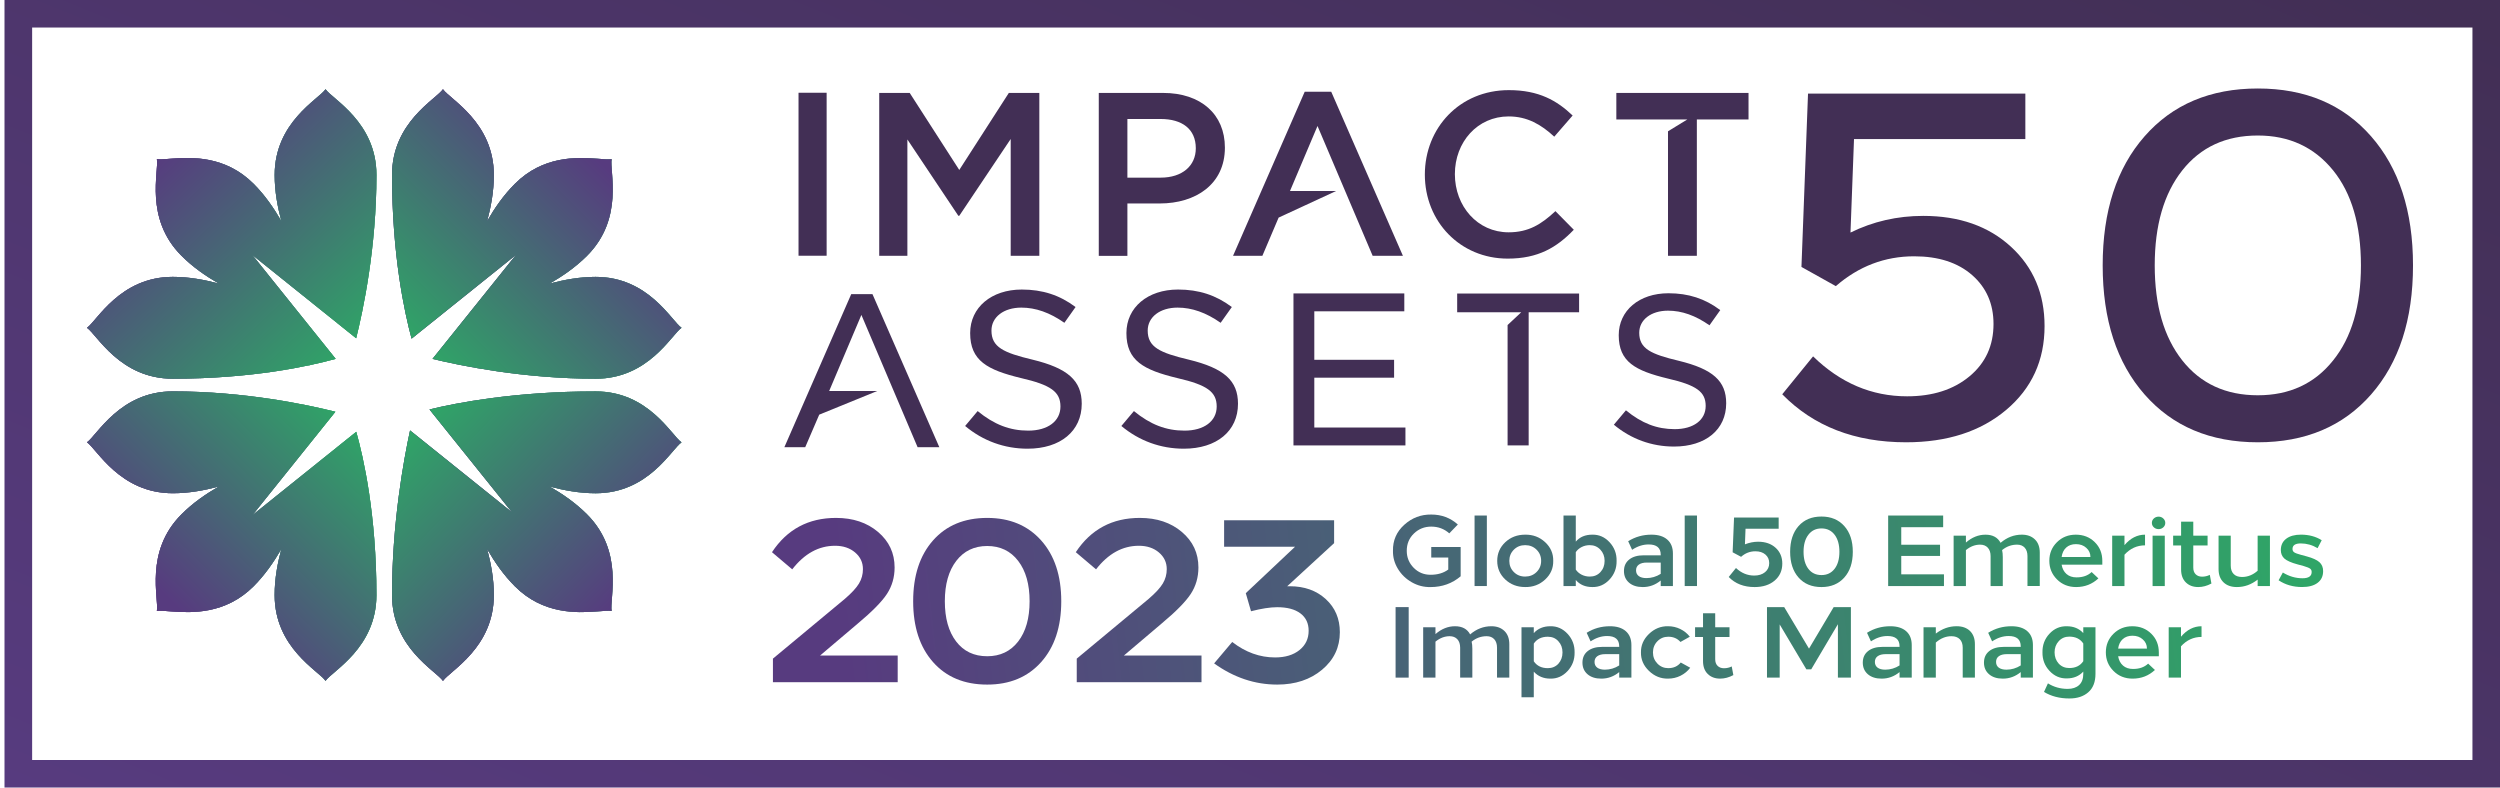 <?xml version="1.0" encoding="UTF-8"?>
<!-- Generator: Adobe Illustrator 27.3.1, SVG Export Plug-In . SVG Version: 6.00 Build 0)  -->
<svg xmlns="http://www.w3.org/2000/svg" xmlns:xlink="http://www.w3.org/1999/xlink" version="1.1" x="0px" y="0px" width="273px" height="86px" viewBox="0 0 273 86" style="enable-background:new 0 0 273 86;" xml:space="preserve">
<style type="text/css">
	.st0{fill:#422F55;}
	
		.st1{clip-path:url(#SVGID_00000029723894913383292950000001874456726963471265_);fill:url(#SVGID_00000020397180893049699020000012153005377156679350_);}
	
		.st2{clip-path:url(#SVGID_00000066507860351123144860000001163633244654590396_);fill:url(#SVGID_00000043439753158137836650000004165177249939804069_);}
	
		.st3{clip-path:url(#SVGID_00000181045877319811942870000003572217384847610542_);fill:url(#SVGID_00000075162339967227676940000001284553919442460585_);}
	
		.st4{clip-path:url(#SVGID_00000034768853981788150930000014187762776164034716_);fill:url(#SVGID_00000166668417202592904510000010508241289485859205_);}
	.st5{opacity:0.71;}
	
		.st6{clip-path:url(#SVGID_00000040561231414707020680000012348129064825573045_);fill:url(#SVGID_00000147935052646364809760000012873630062674037925_);}
	
		.st7{clip-path:url(#SVGID_00000000938551018934515650000007454129421664646562_);fill:url(#SVGID_00000092455493168883926120000003295442018832220311_);}
	
		.st8{clip-path:url(#SVGID_00000061452337770011023550000016218897197670157451_);fill:url(#SVGID_00000096024027085598592680000002171173550251290803_);}
	
		.st9{clip-path:url(#SVGID_00000026875153907001098470000008865531298048654757_);fill:url(#SVGID_00000068660432302208337770000011166390166485743032_);}
	.st10{fill:url(#SVGID_00000036947973488047947590000013998602771871537040_);}
	.st11{fill:url(#SVGID_00000076582094532969135380000012884783043523505075_);}
	.st12{fill:url(#SVGID_00000081642937100239499100000014926336043235592086_);}
	.st13{fill:url(#SVGID_00000129189424340679270330000010126754182237589686_);}
	.st14{fill:url(#SVGID_00000090989698835437830940000008368631666680551590_);}
	.st15{fill:url(#SVGID_00000017482311331899823210000007421592413231083919_);}
	.st16{fill:url(#SVGID_00000019638529130630399290000007070089336647177611_);}
	.st17{fill:url(#SVGID_00000170961512468140383410000004216122582570492085_);}
	.st18{fill:url(#SVGID_00000043450922224113764970000008031782839421513139_);}
	.st19{fill:url(#SVGID_00000033337149252304387070000006196239829690190480_);}
	.st20{fill:url(#SVGID_00000129912040919996130120000014849905193358747285_);}
	.st21{fill:url(#SVGID_00000054231740097197995040000016237393431975365522_);}
	.st22{fill:url(#SVGID_00000138571972373618211730000018419042551509247669_);}
	.st23{fill:url(#SVGID_00000072974487794568972040000013837933185926451637_);}
	.st24{fill:url(#SVGID_00000011714672023770084420000005150689552364701593_);}
	.st25{fill:url(#SVGID_00000075124281616495570910000012600253115690476455_);}
	.st26{fill:url(#SVGID_00000054950998847133980420000012047384413928403343_);}
	.st27{fill:url(#SVGID_00000060721630565887317390000003101529357626256776_);}
	.st28{fill:url(#SVGID_00000019678905861331950960000014440364899697227653_);}
	.st29{fill:url(#SVGID_00000105390085099319927090000002845475098588345768_);}
	.st30{fill:url(#SVGID_00000152973268722964674320000004780847459724423047_);}
	.st31{fill:url(#SVGID_00000153702433983320164560000006574475416853353377_);}
	.st32{fill:url(#SVGID_00000032620792426615502430000000525696072280375994_);}
	.st33{fill:url(#SVGID_00000134953690202055946950000010535845260347658918_);}
	.st34{fill:url(#SVGID_00000173156094623494835060000001683196844600703658_);}
	.st35{fill:url(#SVGID_00000029021324249721148010000002222196732386842779_);}
	.st36{fill:url(#SVGID_00000025435728258735681190000003993022180674796188_);}
	.st37{fill:url(#SVGID_00000176750661711499278390000014231231289586087349_);}
	.st38{fill:url(#SVGID_00000114777922647780535540000000369389585674590099_);}
	.st39{fill:url(#SVGID_00000049934621400613610200000011004864114489379773_);}
	.st40{fill:url(#SVGID_00000070825508822243358600000004501814331265441206_);}
	.st41{fill:url(#SVGID_00000119802784554972317070000002236705808486990266_);}
	.st42{fill:url(#SVGID_00000170262933031570744720000013997831033523431571_);}
	
		.st43{fill:none;stroke:url(#SVGID_00000132792644589025034450000001244024678081373351_);stroke-width:3.018;stroke-miterlimit:10;}
</style>
<g id="ImpactAssets_02">
	<g>
		<polygon class="st0" points="100.202,48.835 94.064,34.389 90.546,42.695 95.801,42.695     89.46,45.281 87.93,48.835 85.653,48.835 92.954,32.121 95.274,32.121     102.576,48.835   "></polygon>
		<polygon class="st0" points="164.629,48.64 164.629,35.492 166.114,34.103 159.123,34.103     159.123,32.051 172.437,32.051 172.437,34.103 166.93,34.103 166.93,48.64   "></polygon>
		<path class="st0" d="M112.211,48.998c-2.526,0-4.876-0.856-6.82-2.48l1.368-1.628    c1.801,1.474,3.518,2.135,5.526,2.135c2.136,0,3.516-1.034,3.516-2.632    c0-1.601-1.041-2.354-4.286-3.103c-3.696-0.892-5.574-1.898-5.574-4.916    c0-2.8,2.318-4.756,5.638-4.756c2.263,0,4.14,0.609,5.872,1.91l-1.22,1.722    c-1.593-1.116-3.134-1.659-4.703-1.659c-1.92,0-3.261,1.031-3.261,2.506    c0,1.814,1.322,2.423,4.482,3.176c3.87,0.941,5.377,2.292,5.377,4.817    C118.126,47.072,115.803,48.998,112.211,48.998z"></path>
		<path class="st0" d="M129.273,48.998c-2.526,0-4.876-0.856-6.82-2.48l1.37-1.628    c1.798,1.474,3.516,2.135,5.525,2.135c2.136,0,3.515-1.034,3.515-2.632    c0-1.599-1.04-2.354-4.285-3.103c-3.696-0.892-5.574-1.898-5.574-4.916    c0-2.8,2.318-4.756,5.638-4.756c2.263,0,4.14,0.609,5.874,1.91l-1.223,1.722    c-1.592-1.116-3.135-1.659-4.701-1.659c-1.922,0-3.263,1.031-3.263,2.506    c0,1.814,1.322,2.423,4.483,3.176c3.869,0.941,5.377,2.292,5.377,4.817    C135.189,47.072,132.866,48.998,129.273,48.998z"></path>
		<polygon class="st0" points="141.247,48.64 141.247,32.042 153.351,32.042 153.351,33.995     143.522,33.995 143.522,39.29 152.235,39.29 152.235,41.243 143.522,41.243     143.522,46.686 153.474,46.686 153.474,48.64   "></polygon>
		<path class="st0" d="M182.802,48.764c-2.432,0-4.697-0.823-6.569-2.387l1.319-1.57    c1.732,1.42,3.388,2.056,5.323,2.056c2.056,0,3.385-0.994,3.385-2.535    c0-1.54-1.003-2.266-4.127-2.988c-3.56-0.859-5.368-1.828-5.368-4.734    c0-2.697,2.232-4.582,5.431-4.582c2.18,0,3.988,0.586,5.656,1.84l-1.177,1.659    c-1.535-1.074-3.02-1.598-4.529-1.598c-1.85,0-3.142,0.992-3.142,2.414    c0,1.746,1.274,2.332,4.319,3.06C187.048,40.305,188.5,41.606,188.5,44.037    C188.5,46.908,186.264,48.764,182.802,48.764z"></path>
		<rect x="87.199" y="10.128" class="st0" width="3.069" height="17.798"></rect>
		<polygon class="st0" points="104.752,23.565 104.651,23.565 99.086,15.23 99.086,27.936     96.011,27.936 96.011,10.148 99.34,10.148 104.752,18.559 110.164,10.148     113.495,10.148 113.495,27.936 110.368,27.936 110.368,15.179   "></polygon>
		<path class="st0" d="M126.644,22.219h-3.532v5.719h-3.126V10.147h7.013    c4.143,0,6.76,2.339,6.76,5.974C133.759,20.136,130.557,22.219,126.644,22.219z     M126.745,12.994h-3.634v6.404h3.634c2.363,0,3.837-1.296,3.837-3.204    C130.582,14.087,129.083,12.994,126.745,12.994z"></path>
		<polygon class="st0" points="145.371,10.02 142.474,10.02 134.647,27.937 137.85,27.937     139.626,23.762 145.898,20.86 140.865,20.86 143.872,13.757 149.895,27.937     153.199,27.937   "></polygon>
		<path class="st0" d="M164.641,28.241c-5.184,0-9.048-4.041-9.048-9.174    c0-5.082,3.788-9.225,9.175-9.225c3.278,0,5.26,1.146,6.963,2.772l-2.007,2.312    c-1.423-1.322-2.948-2.212-4.981-2.212c-3.405,0-5.871,2.796-5.871,6.302    s2.466,6.353,5.871,6.353c2.187,0,3.583-0.889,5.108-2.312l2.007,2.033    C170.002,27.021,167.97,28.241,164.641,28.241z"></path>
		<polygon class="st0" points="185.296,27.937 182.145,27.937 182.145,14.337 184.254,13.046     176.504,13.046 176.504,10.147 190.939,10.147 190.939,13.046 185.296,13.046   "></polygon>
	</g>
</g>
<g id="Flower">
	<g>
		<defs>
			<path id="SVGID_4_" d="M42.809,19.115c0,8.721,1.36,14.992,2.136,17.862l11.416-9.16     l-9.127,11.373c3.095,0.754,9.955,2.166,17.816,2.166     c5.777,0,8.274-4.812,9.371-5.56c-1.097-0.748-3.594-5.56-9.371-5.56     c-1.766,0-3.427,0.31-5.042,0.74c1.445-0.836,2.843-1.796,4.091-3.043     c4.085-4.085,2.448-9.253,2.689-10.558c-0.323,0.063-0.883,0.008-1.604-0.047     c-2.191-0.164-5.881-0.329-8.952,2.742c-1.248,1.247-2.207,2.64-3.041,4.088     c0.43-1.618,0.737-3.279,0.737-5.042c0-5.777-4.812-8.274-5.557-9.368     C47.623,10.838,42.809,13.339,42.809,19.115z"></path>
		</defs>
		
			<linearGradient id="SVGID_00000089548907581739675910000013470206047331665321_" gradientUnits="userSpaceOnUse" x1="51.241" y1="25.551" x2="71.812" y2="25.551">
			<stop offset="0" style="stop-color:#573B7F"></stop>
			<stop offset="0.985" style="stop-color:#2FA567"></stop>
		</linearGradient>
		<use xlink:href="#SVGID_4_" style="overflow:visible;fill:url(#SVGID_00000089548907581739675910000013470206047331665321_);"></use>
		<clipPath id="SVGID_00000109004496949893378740000008019855811285193126_">
			<use xlink:href="#SVGID_4_" style="overflow:visible;"></use>
		</clipPath>
		
			<linearGradient id="SVGID_00000127723131031224512850000001054484888095857820_" gradientUnits="userSpaceOnUse" x1="-125.089" y1="444.883" x2="-122.347" y2="444.883" gradientTransform="matrix(-7.503 7.503 7.503 7.503 -4210.308 -2381.124)">
			<stop offset="0" style="stop-color:#573B7F"></stop>
			<stop offset="0.985" style="stop-color:#2FA567"></stop>
		</linearGradient>
		
			<polygon style="clip-path:url(#SVGID_00000109004496949893378740000008019855811285193126_);fill:url(#SVGID_00000127723131031224512850000001054484888095857820_);" points="    90.225,25.552 58.615,57.162 27.004,25.552 58.615,-6.059   "></polygon>
	</g>
	<g>
		<defs>
			<path id="SVGID_3_" d="M46.902,44.712L55.928,55.958l-11.15-8.952     c-0.691,3.183-1.969,10.144-1.969,17.972c0,5.777,4.814,8.277,5.563,9.371     c0.743-1.094,5.557-3.594,5.557-9.371c0-1.763-0.307-3.427-0.74-5.039     c0.836,1.445,1.796,2.838,3.041,4.088c3.076,3.074,6.766,2.906,8.957,2.742     c0.721-0.055,1.278-0.11,1.601-0.049c-0.241-1.302,1.396-6.47-2.689-10.555     c-1.248-1.248-2.643-2.207-4.088-3.041c1.612,0.428,3.276,0.738,5.039,0.738     c5.777,0,8.274-4.812,9.371-5.56c-1.097-0.749-3.594-5.56-9.371-5.56     C56.23,42.741,49.795,44.007,46.902,44.712z"></path>
		</defs>
		
			<linearGradient id="SVGID_00000133508655931243064300000006906492657419748486_" gradientUnits="userSpaceOnUse" x1="50.441" y1="58.545" x2="71.729" y2="58.545">
			<stop offset="0" style="stop-color:#573B7F"></stop>
			<stop offset="0.985" style="stop-color:#2FA567"></stop>
		</linearGradient>
		<use xlink:href="#SVGID_3_" style="overflow:visible;fill:url(#SVGID_00000133508655931243064300000006906492657419748486_);"></use>
		<clipPath id="SVGID_00000098943983499710891680000018438507096262992777_">
			<use xlink:href="#SVGID_3_" style="overflow:visible;"></use>
		</clipPath>
		
			<linearGradient id="SVGID_00000150790036641218082470000002200040086541892738_" gradientUnits="userSpaceOnUse" x1="-171.233" y1="483.399" x2="-168.491" y2="483.399" gradientTransform="matrix(-7.891 -7.632 -7.632 7.891 2405.217 -5054.949)">
			<stop offset="0" style="stop-color:#573B7F"></stop>
			<stop offset="0.985" style="stop-color:#2FA567"></stop>
		</linearGradient>
		
			<polygon style="clip-path:url(#SVGID_00000098943983499710891680000018438507096262992777_);fill:url(#SVGID_00000150790036641218082470000002200040086541892738_);" points="    59.141,90.147 27.013,59.072 58.088,26.944 90.216,58.019   "></polygon>
	</g>
	<g>
		<defs>
			<path id="SVGID_2_" d="M9.5,48.301c1.094,0.746,3.592,5.56,9.368,5.56     c1.768,0,3.43-0.31,5.045-0.74c-1.448,0.836-2.843,1.793-4.091,3.043     c-4.085,4.085-2.448,9.253-2.692,10.555c0.321-0.06,0.88-0.005,1.601,0.049     c2.191,0.164,5.878,0.332,8.957-2.742c1.245-1.25,2.202-2.64,3.041-4.088     c-0.433,1.615-0.74,3.279-0.74,5.039c0,5.777,4.814,8.277,5.56,9.371     c0.749-1.094,5.56-3.594,5.56-9.371c0-8.743-1.406-14.983-2.207-17.821     l-11.356,9.119l9.075-11.31c-3.079-0.773-9.895-2.226-17.752-2.226     C13.092,42.741,10.594,47.552,9.5,48.301z"></path>
		</defs>
		
			<linearGradient id="SVGID_00000178926475014297745820000011229952427817008013_" gradientUnits="userSpaceOnUse" x1="18.304" y1="58.545" x2="38.344" y2="58.545">
			<stop offset="0" style="stop-color:#573B7F"></stop>
			<stop offset="0.985" style="stop-color:#2FA567"></stop>
		</linearGradient>
		<use xlink:href="#SVGID_2_" style="overflow:visible;fill:url(#SVGID_00000178926475014297745820000011229952427817008013_);"></use>
		<clipPath id="SVGID_00000107586649157078733850000005460695970801127051_">
			<use xlink:href="#SVGID_2_" style="overflow:visible;"></use>
		</clipPath>
		
			<linearGradient id="SVGID_00000015329105943668232990000008437378428911382194_" gradientUnits="userSpaceOnUse" x1="-213.169" y1="438.144" x2="-210.428" y2="438.144" gradientTransform="matrix(7.244 -7.373 -7.373 -7.244 4793.192 1667.76)">
			<stop offset="0" style="stop-color:#573B7F"></stop>
			<stop offset="0.985" style="stop-color:#2FA567"></stop>
		</linearGradient>
		
			<polygon style="clip-path:url(#SVGID_00000107586649157078733850000005460695970801127051_);fill:url(#SVGID_00000015329105943668232990000008437378428911382194_);" points="    -6.302,58.825 25.025,26.939 56.911,58.266 25.584,90.152   "></polygon>
	</g>
	<g>
		<defs>
			<path id="SVGID_1_" d="M29.991,19.115c0,1.766,0.307,3.43,0.738,5.045     c-0.839-1.448-1.793-2.84-3.041-4.091c-3.079-3.074-6.766-2.909-8.957-2.742     c-0.721,0.055-1.28,0.11-1.601,0.047c0.244,1.305-1.393,6.473,2.692,10.558     c1.247,1.248,2.643,2.207,4.088,3.041c-1.618-0.428-3.276-0.737-5.042-0.737     c-5.777,0-8.274,4.812-9.368,5.56c1.094,0.749,3.592,5.56,9.368,5.56     c8.688,0,14.918-1.376,17.785-2.169l-9.124-11.37l11.362,9.119     c0.765-3.062,2.218-9.922,2.218-17.821c0-5.777-4.812-8.277-5.56-9.368     C34.803,10.838,29.99,13.339,29.991,19.115z"></path>
		</defs>
		
			<linearGradient id="SVGID_00000148636804191711533860000014238695584072020148_" gradientUnits="userSpaceOnUse" x1="16.799" y1="25.551" x2="38.623" y2="25.551">
			<stop offset="0" style="stop-color:#573B7F"></stop>
			<stop offset="0.985" style="stop-color:#2FA567"></stop>
		</linearGradient>
		<use xlink:href="#SVGID_1_" style="overflow:visible;fill:url(#SVGID_00000148636804191711533860000014238695584072020148_);"></use>
		<clipPath id="SVGID_00000070114748455626363830000015827842391544514198_">
			<use xlink:href="#SVGID_1_" style="overflow:visible;"></use>
		</clipPath>
		
			<linearGradient id="SVGID_00000008850824972666627870000008932753476705211839_" gradientUnits="userSpaceOnUse" x1="-164.179" y1="400.45" x2="-161.438" y2="400.45" gradientTransform="matrix(7.761 8.15 8.15 -7.761 -1972.197 4462.885)">
			<stop offset="0" style="stop-color:#573B7F"></stop>
			<stop offset="0.985" style="stop-color:#2FA567"></stop>
		</linearGradient>
		
			<polygon style="clip-path:url(#SVGID_00000070114748455626363830000015827842391544514198_);fill:url(#SVGID_00000008850824972666627870000008932753476705211839_);" points="    26.075,-6.039 56.895,26.322 24.534,57.142 -6.286,24.781   "></polygon>
	</g>
	<g class="st5">
		<defs>
			<path id="SVGID_00000119819485687278469310000008262397062586123443_" class="st5" d="M42.809,19.115     c0,8.721,1.36,14.992,2.136,17.862l11.416-9.16l-9.127,11.373     c3.095,0.754,9.955,2.166,17.816,2.166c5.777,0,8.274-4.812,9.371-5.56     c-1.097-0.748-3.594-5.56-9.371-5.56c-1.766,0-3.427,0.31-5.042,0.74     c1.445-0.836,2.843-1.796,4.091-3.043c4.085-4.085,2.448-9.253,2.689-10.558     c-0.323,0.063-0.883,0.008-1.604-0.047c-2.191-0.164-5.881-0.329-8.952,2.742     c-1.248,1.247-2.207,2.64-3.041,4.088c0.43-1.618,0.737-3.279,0.737-5.042     c0-5.777-4.812-8.274-5.557-9.368C47.623,10.838,42.809,13.338,42.809,19.115z"></path>
		</defs>
		
			<linearGradient id="SVGID_00000099634772626405872360000004685332470630301583_" gradientUnits="userSpaceOnUse" x1="51.241" y1="25.551" x2="71.812" y2="25.551">
			<stop offset="0" style="stop-color:#573B7F"></stop>
			<stop offset="0.985" style="stop-color:#2FA567"></stop>
		</linearGradient>
		
			<use xlink:href="#SVGID_00000119819485687278469310000008262397062586123443_" style="overflow:visible;fill:url(#SVGID_00000099634772626405872360000004685332470630301583_);"></use>
		<clipPath id="SVGID_00000048498367068429714660000015970678851140821685_">
			<use xlink:href="#SVGID_00000119819485687278469310000008262397062586123443_" style="overflow:visible;"></use>
		</clipPath>
		
			<linearGradient id="SVGID_00000075126637215000087590000003638972485917805755_" gradientUnits="userSpaceOnUse" x1="-125.089" y1="444.883" x2="-122.347" y2="444.883" gradientTransform="matrix(-7.503 7.503 7.503 7.503 -4210.308 -2381.124)">
			<stop offset="0" style="stop-color:#573B7F"></stop>
			<stop offset="0.985" style="stop-color:#2FA567"></stop>
		</linearGradient>
		
			<polygon style="clip-path:url(#SVGID_00000048498367068429714660000015970678851140821685_);fill:url(#SVGID_00000075126637215000087590000003638972485917805755_);" points="    90.225,25.551 58.615,57.162 27.004,25.551 58.615,-6.059   "></polygon>
	</g>
	<g class="st5">
		<defs>
			<path id="SVGID_00000153690286103314300410000005130660471876663220_" class="st5" d="M46.902,44.712     L55.928,55.958l-11.15-8.952c-0.691,3.183-1.969,10.144-1.969,17.972     c0,5.777,4.814,8.277,5.563,9.371c0.743-1.094,5.557-3.594,5.557-9.371     c0-1.763-0.307-3.427-0.74-5.039c0.836,1.445,1.796,2.838,3.041,4.088     c3.076,3.074,6.766,2.906,8.957,2.742c0.721-0.055,1.278-0.11,1.601-0.049     c-0.241-1.302,1.396-6.47-2.689-10.555c-1.248-1.248-2.643-2.207-4.088-3.041     c1.612,0.428,3.276,0.738,5.039,0.738c5.777,0,8.274-4.812,9.371-5.56     c-1.097-0.749-3.594-5.56-9.371-5.56     C56.23,42.74,49.795,44.007,46.902,44.712z"></path>
		</defs>
		
			<linearGradient id="SVGID_00000099626382676769669740000011314455638598974911_" gradientUnits="userSpaceOnUse" x1="50.441" y1="58.545" x2="71.729" y2="58.545">
			<stop offset="0" style="stop-color:#573B7F"></stop>
			<stop offset="0.985" style="stop-color:#2FA567"></stop>
		</linearGradient>
		
			<use xlink:href="#SVGID_00000153690286103314300410000005130660471876663220_" style="overflow:visible;fill:url(#SVGID_00000099626382676769669740000011314455638598974911_);"></use>
		<clipPath id="SVGID_00000162328838075754313410000002601732840874162078_">
			<use xlink:href="#SVGID_00000153690286103314300410000005130660471876663220_" style="overflow:visible;"></use>
		</clipPath>
		
			<linearGradient id="SVGID_00000034807489330470656960000000696610615834836139_" gradientUnits="userSpaceOnUse" x1="-171.233" y1="483.399" x2="-168.491" y2="483.399" gradientTransform="matrix(-7.891 -7.632 -7.632 7.891 2405.217 -5054.949)">
			<stop offset="0" style="stop-color:#573B7F"></stop>
			<stop offset="0.985" style="stop-color:#2FA567"></stop>
		</linearGradient>
		
			<polygon style="clip-path:url(#SVGID_00000162328838075754313410000002601732840874162078_);fill:url(#SVGID_00000034807489330470656960000000696610615834836139_);" points="    59.141,90.147 27.013,59.072 58.088,26.943 90.216,58.018   "></polygon>
	</g>
	<g class="st5">
		<defs>
			<path id="SVGID_00000040547324402473912410000003268468544735335613_" class="st5" d="M9.5,48.3     c1.094,0.746,3.592,5.56,9.368,5.56c1.768,0,3.43-0.31,5.045-0.74     c-1.448,0.836-2.843,1.793-4.091,3.043c-4.085,4.085-2.448,9.253-2.692,10.555     c0.321-0.06,0.88-0.005,1.601,0.049c2.191,0.164,5.878,0.332,8.957-2.742     c1.245-1.25,2.202-2.64,3.041-4.088c-0.433,1.615-0.74,3.279-0.74,5.039     c0,5.777,4.814,8.277,5.56,9.371c0.749-1.094,5.56-3.594,5.56-9.371     c0-8.743-1.406-14.983-2.207-17.821l-11.356,9.119l9.075-11.31     c-3.079-0.773-9.895-2.226-17.752-2.226C13.092,42.74,10.594,47.552,9.5,48.3z"></path>
		</defs>
		
			<linearGradient id="SVGID_00000062160062147847062470000000163184228042628992_" gradientUnits="userSpaceOnUse" x1="18.304" y1="58.545" x2="38.344" y2="58.545">
			<stop offset="0" style="stop-color:#573B7F"></stop>
			<stop offset="0.985" style="stop-color:#2FA567"></stop>
		</linearGradient>
		
			<use xlink:href="#SVGID_00000040547324402473912410000003268468544735335613_" style="overflow:visible;fill:url(#SVGID_00000062160062147847062470000000163184228042628992_);"></use>
		<clipPath id="SVGID_00000178189878765100196310000006154479547965898682_">
			<use xlink:href="#SVGID_00000040547324402473912410000003268468544735335613_" style="overflow:visible;"></use>
		</clipPath>
		
			<linearGradient id="SVGID_00000048480597630504594770000014134599694284923061_" gradientUnits="userSpaceOnUse" x1="-213.169" y1="438.144" x2="-210.428" y2="438.144" gradientTransform="matrix(7.244 -7.373 -7.373 -7.244 4793.192 1667.76)">
			<stop offset="0" style="stop-color:#573B7F"></stop>
			<stop offset="0.985" style="stop-color:#2FA567"></stop>
		</linearGradient>
		
			<polygon style="clip-path:url(#SVGID_00000178189878765100196310000006154479547965898682_);fill:url(#SVGID_00000048480597630504594770000014134599694284923061_);" points="    -6.302,58.825 25.025,26.938 56.911,58.265 25.584,90.151   "></polygon>
	</g>
	<g class="st5">
		<defs>
			<path id="SVGID_00000026844682639557840560000003309421507450956445_" class="st5" d="M29.991,19.115     c0,1.766,0.307,3.43,0.738,5.045c-0.839-1.448-1.793-2.84-3.041-4.091     c-3.079-3.074-6.766-2.909-8.957-2.742c-0.721,0.055-1.28,0.11-1.601,0.047     c0.244,1.305-1.393,6.473,2.692,10.558c1.247,1.248,2.643,2.207,4.088,3.041     c-1.618-0.428-3.276-0.737-5.042-0.737c-5.777,0-8.274,4.812-9.368,5.56     c1.094,0.749,3.592,5.56,9.368,5.56c8.688,0,14.918-1.376,17.785-2.169     l-9.124-11.37l11.362,9.119c0.765-3.062,2.218-9.922,2.218-17.821     c0-5.777-4.812-8.277-5.56-9.368C34.803,10.838,29.99,13.338,29.991,19.115z"></path>
		</defs>
		
			<linearGradient id="SVGID_00000168832128877126689770000013913607733436449156_" gradientUnits="userSpaceOnUse" x1="16.799" y1="25.551" x2="38.623" y2="25.551">
			<stop offset="0" style="stop-color:#573B7F"></stop>
			<stop offset="0.985" style="stop-color:#2FA567"></stop>
		</linearGradient>
		
			<use xlink:href="#SVGID_00000026844682639557840560000003309421507450956445_" style="overflow:visible;fill:url(#SVGID_00000168832128877126689770000013913607733436449156_);"></use>
		<clipPath id="SVGID_00000146487716831556712120000010798557164088806805_">
			<use xlink:href="#SVGID_00000026844682639557840560000003309421507450956445_" style="overflow:visible;"></use>
		</clipPath>
		
			<linearGradient id="SVGID_00000036241467218549630360000015683442569710250643_" gradientUnits="userSpaceOnUse" x1="-164.179" y1="400.45" x2="-161.438" y2="400.45" gradientTransform="matrix(7.761 8.15 8.15 -7.761 -1972.197 4462.885)">
			<stop offset="0" style="stop-color:#573B7F"></stop>
			<stop offset="0.985" style="stop-color:#2FA567"></stop>
		</linearGradient>
		
			<polygon style="clip-path:url(#SVGID_00000146487716831556712120000010798557164088806805_);fill:url(#SVGID_00000036241467218549630360000015683442569710250643_);" points="    26.075,-6.039 56.895,26.322 24.534,57.142 -6.286,24.781   "></polygon>
	</g>
</g>
<g id="Loew_Next_-_Medium_-_Outline_00000118381409568539616120000017800576771845083531_">
	<g>
		
			<linearGradient id="SVGID_00000126311327018034497250000013889292669924367520_" gradientUnits="userSpaceOnUse" x1="249.303" y1="49.876" x2="89.421" y2="67.523">
			<stop offset="0" style="stop-color:#2FA567"></stop>
			<stop offset="0.985" style="stop-color:#573B7F"></stop>
		</linearGradient>
		<path style="fill:url(#SVGID_00000126311327018034497250000013889292669924367520_);" d="M159.196,57.275    l-0.935,0.968c-0.551-0.491-1.207-0.737-1.969-0.737    c-0.742,0-1.372,0.252-1.893,0.754c-0.521,0.502-0.781,1.131-0.781,1.887    c0,0.726,0.252,1.344,0.754,1.854s1.116,0.764,1.842,0.764    c0.777,0,1.423-0.19,1.937-0.571v-1.31h-1.858v-1.154h3.211v3.2    c-0.924,0.785-2.02,1.178-3.289,1.178c-0.726,0.015-1.408-0.16-2.045-0.522    c-0.639-0.363-1.145-0.853-1.519-1.469s-0.554-1.272-0.539-1.969    c-0.022-1.13,0.389-2.075,1.231-2.839c0.844-0.762,1.826-1.136,2.949-1.121    C157.414,56.187,158.383,56.549,159.196,57.275z"></path>
		
			<linearGradient id="SVGID_00000076588935799529308250000008167119647550729399_" gradientUnits="userSpaceOnUse" x1="249.369" y1="50.469" x2="89.486" y2="68.116">
			<stop offset="0" style="stop-color:#2FA567"></stop>
			<stop offset="0.985" style="stop-color:#573B7F"></stop>
		</linearGradient>
		<path style="fill:url(#SVGID_00000076588935799529308250000008167119647550729399_);" d="M162.364,56.296v7.7    h-1.342v-7.7H162.364z"></path>
		
			<linearGradient id="SVGID_00000060006134292788624050000018064625353499336329_" gradientUnits="userSpaceOnUse" x1="249.547" y1="52.088" x2="89.665" y2="69.735">
			<stop offset="0" style="stop-color:#2FA567"></stop>
			<stop offset="0.985" style="stop-color:#573B7F"></stop>
		</linearGradient>
		<path style="fill:url(#SVGID_00000060006134292788624050000018064625353499336329_);" d="M169.613,61.246    c0.015,0.8-0.28,1.479-0.885,2.04c-0.605,0.562-1.334,0.835-2.184,0.82    c-0.858,0-1.581-0.275-2.168-0.825c-0.586-0.55-0.88-1.229-0.88-2.035    s0.294-1.485,0.88-2.035c0.587-0.55,1.31-0.825,2.168-0.825    c0.85-0.015,1.578,0.259,2.184,0.82    C169.333,59.767,169.628,60.447,169.613,61.246z M165.312,60.025    c-0.33,0.33-0.495,0.736-0.495,1.221s0.165,0.891,0.495,1.221    s0.74,0.495,1.232,0.495c0.498,0,0.914-0.165,1.248-0.495s0.5-0.736,0.5-1.221    s-0.166-0.891-0.5-1.221s-0.75-0.495-1.248-0.495    C166.053,59.53,165.643,59.695,165.312,60.025z"></path>
		
			<linearGradient id="SVGID_00000033335958766833585170000008306348502455930280_" gradientUnits="userSpaceOnUse" x1="249.504" y1="51.692" x2="89.621" y2="69.339">
			<stop offset="0" style="stop-color:#2FA567"></stop>
			<stop offset="0.985" style="stop-color:#573B7F"></stop>
		</linearGradient>
		<path style="fill:url(#SVGID_00000033335958766833585170000008306348502455930280_);" d="M176.532,61.246    c0.015,0.785-0.24,1.461-0.765,2.029c-0.523,0.568-1.152,0.846-1.887,0.831    c-0.762,0-1.363-0.257-1.804-0.771v0.66h-1.342v-7.7h1.342v2.85    c0.433-0.507,1.034-0.76,1.804-0.76c0.734-0.015,1.363,0.263,1.887,0.831    C176.292,59.785,176.547,60.462,176.532,61.246z M175.223,61.246    c0-0.484-0.153-0.891-0.461-1.221c-0.309-0.33-0.693-0.495-1.155-0.495    c-0.323,0-0.618,0.067-0.886,0.203s-0.482,0.321-0.644,0.556v1.914    c0.161,0.234,0.376,0.42,0.644,0.556s0.562,0.203,0.886,0.203    c0.47,0,0.854-0.161,1.155-0.483C175.069,62.149,175.223,61.737,175.223,61.246z"></path>
		
			<linearGradient id="SVGID_00000025408590137435268700000002401472974792361617_" gradientUnits="userSpaceOnUse" x1="249.719" y1="53.646" x2="89.837" y2="71.293">
			<stop offset="0" style="stop-color:#2FA567"></stop>
			<stop offset="0.985" style="stop-color:#573B7F"></stop>
		</linearGradient>
		<path style="fill:url(#SVGID_00000025408590137435268700000002401472974792361617_);" d="M182.682,60.443v3.553    h-1.331v-0.605c-0.579,0.478-1.232,0.716-1.958,0.716    c-0.631,0-1.131-0.16-1.502-0.479c-0.37-0.319-0.555-0.743-0.555-1.271    c0-0.535,0.191-0.955,0.577-1.26c0.385-0.305,0.907-0.457,1.567-0.457h1.87    v-0.065c0-0.748-0.44-1.122-1.32-1.122c-0.616,0-1.218,0.194-1.804,0.583    l-0.43-0.935c0.764-0.478,1.609-0.716,2.541-0.716    c0.748,0,1.326,0.18,1.732,0.539C182.479,59.284,182.682,59.79,182.682,60.443z     M181.351,62.665V61.433h-1.529c-0.366,0-0.653,0.074-0.858,0.221    s-0.308,0.355-0.308,0.627s0.099,0.48,0.297,0.627s0.478,0.22,0.837,0.22    C180.346,63.127,180.866,62.973,181.351,62.665z"></path>
		
			<linearGradient id="SVGID_00000080205143493874564240000009605215385408699014_" gradientUnits="userSpaceOnUse" x1="249.645" y1="52.971" x2="89.763" y2="70.618">
			<stop offset="0" style="stop-color:#2FA567"></stop>
			<stop offset="0.985" style="stop-color:#573B7F"></stop>
		</linearGradient>
		<path style="fill:url(#SVGID_00000080205143493874564240000009605215385408699014_);" d="M185.311,56.296v7.7    H183.969v-7.7H185.311z"></path>
		
			<linearGradient id="SVGID_00000147185595838159100070000007105606918373607847_" gradientUnits="userSpaceOnUse" x1="249.735" y1="53.786" x2="89.852" y2="71.433">
			<stop offset="0" style="stop-color:#2FA567"></stop>
			<stop offset="0.985" style="stop-color:#573B7F"></stop>
		</linearGradient>
		<path style="fill:url(#SVGID_00000147185595838159100070000007105606918373607847_);" d="M194.627,61.543    c0,0.763-0.277,1.381-0.83,1.854c-0.555,0.473-1.285,0.71-2.195,0.71    c-1.173,0-2.115-0.367-2.826-1.101l0.792-0.979    c0.587,0.55,1.25,0.825,1.991,0.825c0.49,0,0.887-0.125,1.188-0.374    c0.301-0.25,0.451-0.58,0.451-0.99c0-0.382-0.138-0.691-0.412-0.93    c-0.275-0.238-0.641-0.357-1.096-0.357c-0.594,0-1.114,0.202-1.562,0.604    l-0.924-0.494l0.154-3.796h4.872v1.222h-3.618l-0.065,1.705    c0.483-0.19,0.963-0.286,1.44-0.286c0.792,0,1.43,0.222,1.914,0.665    C194.385,60.266,194.627,60.839,194.627,61.543z"></path>
		
			<linearGradient id="SVGID_00000176747035074236834080000003288533997835292591_" gradientUnits="userSpaceOnUse" x1="249.829" y1="54.635" x2="89.946" y2="72.283">
			<stop offset="0" style="stop-color:#2FA567"></stop>
			<stop offset="0.985" style="stop-color:#573B7F"></stop>
		</linearGradient>
		<path style="fill:url(#SVGID_00000176747035074236834080000003288533997835292591_);" d="M201.397,57.445    c0.62,0.693,0.929,1.63,0.929,2.811s-0.309,2.118-0.929,2.811    c-0.62,0.693-1.45,1.04-2.491,1.04c-1.057,0-1.891-0.347-2.503-1.04    c-0.612-0.692-0.919-1.63-0.919-2.811s0.307-2.117,0.919-2.811    c0.612-0.692,1.446-1.039,2.503-1.039    C199.947,56.406,200.777,56.753,201.397,57.445z M197.477,58.392    c-0.353,0.458-0.529,1.08-0.529,1.864c0,0.785,0.175,1.404,0.523,1.859    c0.348,0.455,0.826,0.682,1.436,0.682c0.602,0,1.078-0.227,1.43-0.682    s0.527-1.074,0.527-1.859c0-0.784-0.176-1.406-0.527-1.864s-0.828-0.688-1.43-0.688    S197.828,57.934,197.477,58.392z"></path>
		
			<linearGradient id="SVGID_00000164483175973410030880000003192458314161498756_" gradientUnits="userSpaceOnUse" x1="249.941" y1="55.653" x2="90.059" y2="73.3">
			<stop offset="0" style="stop-color:#2FA567"></stop>
			<stop offset="0.985" style="stop-color:#573B7F"></stop>
		</linearGradient>
		<path style="fill:url(#SVGID_00000164483175973410030880000003192458314161498756_);" d="M212.193,56.296v1.276    h-4.576v1.914h4.236v1.221h-4.236v2.013h4.664v1.276h-6.094v-7.7H212.193z"></path>
		
			<linearGradient id="SVGID_00000096019714857050107780000013784088017462087563_" gradientUnits="userSpaceOnUse" x1="250.167" y1="57.7" x2="90.285" y2="75.347">
			<stop offset="0" style="stop-color:#2FA567"></stop>
			<stop offset="0.985" style="stop-color:#573B7F"></stop>
		</linearGradient>
		<path style="fill:url(#SVGID_00000096019714857050107780000013784088017462087563_);" d="M218.463,59.277    c0.697-0.595,1.471-0.892,2.321-0.892c0.595,0,1.069,0.173,1.425,0.518    s0.533,0.825,0.533,1.44v3.652h-1.342V60.73c0-0.396-0.102-0.704-0.303-0.925    c-0.201-0.22-0.479-0.33-0.83-0.33c-0.609,0-1.155,0.198-1.639,0.595    c0.051,0.213,0.076,0.469,0.076,0.77v3.157h-1.331V60.73    c0-0.396-0.103-0.704-0.308-0.925c-0.205-0.22-0.484-0.33-0.836-0.33    c-0.551,0-1.067,0.198-1.551,0.595v3.927h-1.342v-5.5h1.342v0.748    c0.66-0.572,1.371-0.858,2.133-0.858    C217.598,58.386,218.148,58.683,218.463,59.277z"></path>
		
			<linearGradient id="SVGID_00000165921155477586088340000002170498104433890711_" gradientUnits="userSpaceOnUse" x1="250.271" y1="58.646" x2="90.389" y2="76.293">
			<stop offset="0" style="stop-color:#2FA567"></stop>
			<stop offset="0.985" style="stop-color:#573B7F"></stop>
		</linearGradient>
		<path style="fill:url(#SVGID_00000165921155477586088340000002170498104433890711_);" d="M229.573,61.246v0.418    h-4.444c0.074,0.433,0.252,0.771,0.533,1.018    c0.283,0.246,0.648,0.368,1.096,0.368c0.689,0,1.238-0.194,1.649-0.583    l0.737,0.693c-0.675,0.631-1.485,0.946-2.432,0.946    c-0.836,0-1.532-0.279-2.09-0.836c-0.557-0.558-0.836-1.236-0.836-2.035    c0-0.8,0.277-1.475,0.83-2.024c0.555-0.55,1.242-0.825,2.062-0.825    c0.829,0,1.519,0.271,2.068,0.814C229.299,59.743,229.573,60.425,229.573,61.246z     M225.129,60.828h3.146c0-0.403-0.15-0.737-0.451-1.001    c-0.293-0.271-0.671-0.407-1.133-0.407c-0.433,0-0.787,0.125-1.062,0.374    C225.355,60.044,225.188,60.388,225.129,60.828z"></path>
		
			<linearGradient id="SVGID_00000063598423984100815880000003648975948176303491_" gradientUnits="userSpaceOnUse" x1="250.327" y1="59.149" x2="90.444" y2="76.796">
			<stop offset="0" style="stop-color:#2FA567"></stop>
			<stop offset="0.985" style="stop-color:#573B7F"></stop>
		</linearGradient>
		<path style="fill:url(#SVGID_00000063598423984100815880000003648975948176303491_);" d="M234.237,58.386v1.166    c-0.872,0-1.62,0.342-2.244,1.023v3.421h-1.342v-5.5h1.342v1.034    C232.639,58.768,233.387,58.386,234.237,58.386z"></path>
		
			<linearGradient id="SVGID_00000134951163561560074670000003058446999539656333_" gradientUnits="userSpaceOnUse" x1="250.27" y1="58.635" x2="90.387" y2="76.282">
			<stop offset="0" style="stop-color:#2FA567"></stop>
			<stop offset="0.985" style="stop-color:#573B7F"></stop>
		</linearGradient>
		<path style="fill:url(#SVGID_00000134951163561560074670000003058446999539656333_);" d="M236.448,57.099    c0,0.191-0.071,0.353-0.214,0.484c-0.144,0.132-0.314,0.198-0.512,0.198    c-0.205,0-0.38-0.066-0.523-0.198c-0.143-0.132-0.214-0.293-0.214-0.484    c0-0.19,0.071-0.352,0.214-0.483c0.144-0.132,0.318-0.198,0.523-0.198    c0.197,0,0.368,0.068,0.512,0.203C236.377,56.757,236.448,56.916,236.448,57.099z     M236.394,58.496v5.5H235.062v-5.5H236.394z"></path>
		
			<linearGradient id="SVGID_00000026867403473708318270000004367807375609772418_" gradientUnits="userSpaceOnUse" x1="250.344" y1="59.305" x2="90.462" y2="76.952">
			<stop offset="0" style="stop-color:#2FA567"></stop>
			<stop offset="0.985" style="stop-color:#573B7F"></stop>
		</linearGradient>
		<path style="fill:url(#SVGID_00000026867403473708318270000004367807375609772418_);" d="M241.311,62.775    l0.176,0.945c-0.477,0.257-0.957,0.386-1.441,0.386    c-0.557,0-1.008-0.169-1.353-0.507c-0.345-0.337-0.517-0.806-0.517-1.407v-2.629    h-0.869v-1.067h0.869v-1.529h1.33v1.529h1.562v1.067h-1.562v2.42    c0,0.315,0.088,0.559,0.264,0.731c0.177,0.172,0.408,0.258,0.693,0.258    C240.764,62.973,241.047,62.907,241.311,62.775z"></path>
		
			<linearGradient id="SVGID_00000146460648283471840690000006615735658911540375_" gradientUnits="userSpaceOnUse" x1="250.492" y1="60.648" x2="90.61" y2="78.295">
			<stop offset="0" style="stop-color:#2FA567"></stop>
			<stop offset="0.985" style="stop-color:#573B7F"></stop>
		</linearGradient>
		<path style="fill:url(#SVGID_00000146460648283471840690000006615735658911540375_);" d="M246.535,58.496h1.342v5.5    h-1.342V63.292c-0.689,0.543-1.444,0.814-2.266,0.814    c-0.623,0-1.113-0.175-1.469-0.522c-0.355-0.349-0.533-0.827-0.533-1.436v-3.652    h1.331v3.267c0,0.396,0.106,0.703,0.319,0.919    c0.212,0.217,0.517,0.324,0.912,0.324c0.623,0,1.191-0.227,1.705-0.682V58.496z"></path>
		
			<linearGradient id="SVGID_00000119802960441321053870000009446878485769802880_" gradientUnits="userSpaceOnUse" x1="250.568" y1="61.331" x2="90.685" y2="78.979">
			<stop offset="0" style="stop-color:#2FA567"></stop>
			<stop offset="0.985" style="stop-color:#573B7F"></stop>
		</linearGradient>
		<path style="fill:url(#SVGID_00000119802960441321053870000009446878485769802880_);" d="M253.531,58.991    l-0.451,0.869c-0.579-0.345-1.191-0.518-1.836-0.518    c-0.602,0-0.902,0.202-0.902,0.605c0,0.161,0.062,0.284,0.187,0.368    c0.125,0.085,0.378,0.178,0.759,0.28l0.616,0.165    c0.646,0.177,1.104,0.386,1.375,0.627c0.271,0.242,0.407,0.568,0.407,0.979    c0,0.55-0.201,0.978-0.605,1.281c-0.402,0.305-0.968,0.457-1.693,0.457    c-0.976,0-1.83-0.246-2.563-0.737l0.462-0.847    c0.682,0.418,1.397,0.627,2.146,0.627c0.667,0,1.001-0.228,1.001-0.683    c0-0.161-0.057-0.284-0.171-0.368s-0.343-0.178-0.688-0.28l-0.692-0.188    c-0.676-0.183-1.148-0.392-1.42-0.627c-0.264-0.234-0.396-0.546-0.396-0.935    c0-0.528,0.196-0.94,0.589-1.237c0.393-0.298,0.933-0.446,1.622-0.446    C252.135,58.386,252.887,58.588,253.531,58.991z"></path>
		
			<linearGradient id="SVGID_00000005950510794868814720000018256231277084787389_" gradientUnits="userSpaceOnUse" x1="250.356" y1="59.413" x2="90.474" y2="77.06">
			<stop offset="0" style="stop-color:#2FA567"></stop>
			<stop offset="0.985" style="stop-color:#573B7F"></stop>
		</linearGradient>
		<path style="fill:url(#SVGID_00000005950510794868814720000018256231277084787389_);" d="M153.828,66.296v7.7    h-1.43v-7.7H153.828z"></path>
		
			<linearGradient id="SVGID_00000013886724701754490080000007043496355807738281_" gradientUnits="userSpaceOnUse" x1="250.56" y1="61.263" x2="90.678" y2="78.91">
			<stop offset="0" style="stop-color:#2FA567"></stop>
			<stop offset="0.985" style="stop-color:#573B7F"></stop>
		</linearGradient>
		<path style="fill:url(#SVGID_00000013886724701754490080000007043496355807738281_);" d="M160.539,69.277    c0.695-0.595,1.47-0.892,2.32-0.892c0.594,0,1.068,0.173,1.424,0.518    c0.356,0.345,0.534,0.825,0.534,1.44v3.652h-1.342v-3.267    c0-0.396-0.101-0.704-0.303-0.925c-0.202-0.22-0.479-0.33-0.831-0.33    c-0.608,0-1.154,0.198-1.639,0.595c0.051,0.213,0.077,0.469,0.077,0.77v3.157    h-1.331v-3.267c0-0.396-0.103-0.704-0.308-0.925    c-0.206-0.22-0.484-0.33-0.837-0.33c-0.549,0-1.066,0.198-1.551,0.595v3.927    h-1.342v-5.5h1.342v0.748c0.66-0.572,1.371-0.858,2.135-0.858    C159.673,68.386,160.223,68.683,160.539,69.277z"></path>
		
			<linearGradient id="SVGID_00000009562065665492947800000008266132270693516674_" gradientUnits="userSpaceOnUse" x1="250.758" y1="63.054" x2="90.875" y2="80.701">
			<stop offset="0" style="stop-color:#2FA567"></stop>
			<stop offset="0.985" style="stop-color:#573B7F"></stop>
		</linearGradient>
		<path style="fill:url(#SVGID_00000009562065665492947800000008266132270693516674_);" d="M171.945,71.246    c0.015,0.785-0.24,1.461-0.764,2.029c-0.525,0.568-1.154,0.846-1.887,0.831    c-0.741,0-1.342-0.253-1.805-0.76v2.794h-1.342v-7.645h1.342v0.638    c0.455-0.498,1.057-0.748,1.805-0.748c0.732-0.015,1.361,0.263,1.887,0.831    C171.705,69.785,171.96,70.462,171.945,71.246z M170.625,71.246    c0-0.491-0.15-0.898-0.451-1.221c-0.293-0.33-0.678-0.495-1.154-0.495    c-0.682,0-1.191,0.249-1.529,0.748v1.936c0.338,0.499,0.848,0.748,1.529,0.748    c0.469,0,0.854-0.161,1.154-0.483C170.475,72.141,170.625,71.731,170.625,71.246z"></path>
		
			<linearGradient id="SVGID_00000029742977742073248870000015762130735206417585_" gradientUnits="userSpaceOnUse" x1="250.755" y1="63.032" x2="90.873" y2="80.679">
			<stop offset="0" style="stop-color:#2FA567"></stop>
			<stop offset="0.985" style="stop-color:#573B7F"></stop>
		</linearGradient>
		<path style="fill:url(#SVGID_00000029742977742073248870000015762130735206417585_);" d="M178.149,70.443v3.553    h-1.331v-0.605c-0.579,0.478-1.232,0.716-1.957,0.716    c-0.631,0-1.132-0.16-1.502-0.479c-0.371-0.319-0.556-0.743-0.556-1.271    c0-0.535,0.192-0.955,0.577-1.26s0.908-0.457,1.568-0.457h1.869V70.575    c0-0.748-0.439-1.122-1.32-1.122c-0.615,0-1.217,0.194-1.803,0.583    l-0.43-0.935c0.763-0.478,1.609-0.716,2.541-0.716    c0.748,0,1.326,0.18,1.732,0.539C177.946,69.284,178.149,69.79,178.149,70.443z     M176.818,72.665v-1.232h-1.529c-0.366,0-0.652,0.074-0.857,0.221    s-0.309,0.355-0.309,0.627s0.1,0.48,0.297,0.627    c0.199,0.146,0.478,0.22,0.837,0.22    C175.814,73.127,176.334,72.973,176.818,72.665z"></path>
		
			<linearGradient id="SVGID_00000132779281105201157840000003870478447732663937_" gradientUnits="userSpaceOnUse" x1="250.825" y1="63.664" x2="90.943" y2="81.311">
			<stop offset="0" style="stop-color:#2FA567"></stop>
			<stop offset="0.985" style="stop-color:#573B7F"></stop>
		</linearGradient>
		<path style="fill:url(#SVGID_00000132779281105201157840000003870478447732663937_);" d="M184.529,69.53    l-1.023,0.572c-0.338-0.382-0.781-0.572-1.33-0.572    c-0.471,0-0.866,0.165-1.188,0.495c-0.323,0.33-0.484,0.736-0.484,1.221    c0,0.477,0.161,0.882,0.484,1.216c0.322,0.333,0.718,0.5,1.188,0.5    c0.578,0,1.033-0.205,1.363-0.616l1.034,0.572    c-0.286,0.374-0.64,0.666-1.062,0.875s-0.875,0.313-1.359,0.313    c-0.791,0.015-1.486-0.266-2.084-0.842c-0.598-0.575-0.889-1.249-0.875-2.019    c-0.014-0.77,0.277-1.442,0.875-2.019c0.598-0.575,1.293-0.856,2.084-0.842    c0.47,0,0.914,0.102,1.332,0.303C183.902,68.891,184.25,69.171,184.529,69.53z"></path>
		
			<linearGradient id="SVGID_00000149339380134737707840000017439226091504713136_" gradientUnits="userSpaceOnUse" x1="250.806" y1="63.492" x2="90.924" y2="81.139">
			<stop offset="0" style="stop-color:#2FA567"></stop>
			<stop offset="0.985" style="stop-color:#573B7F"></stop>
		</linearGradient>
		<path style="fill:url(#SVGID_00000149339380134737707840000017439226091504713136_);" d="M189.105,72.775    l0.176,0.945c-0.477,0.257-0.957,0.386-1.441,0.386    c-0.557,0-1.008-0.169-1.353-0.507c-0.345-0.337-0.517-0.806-0.517-1.407v-2.629    h-0.869v-1.067h0.869v-1.529h1.33v1.529h1.562v1.067h-1.562v2.42    c0,0.315,0.088,0.559,0.264,0.731c0.177,0.172,0.408,0.258,0.693,0.258    C188.559,72.973,188.842,72.907,189.105,72.775z"></path>
		
			<linearGradient id="SVGID_00000067194637827751586240000018055355033782975401_" gradientUnits="userSpaceOnUse" x1="250.891" y1="64.257" x2="91.008" y2="81.904">
			<stop offset="0" style="stop-color:#2FA567"></stop>
			<stop offset="0.985" style="stop-color:#573B7F"></stop>
		</linearGradient>
		<path style="fill:url(#SVGID_00000067194637827751586240000018055355033782975401_);" d="M200.237,66.296h1.881    v7.7h-1.419v-5.83l-2.915,4.928h-0.528l-2.914-4.905v5.808h-1.387v-7.7    h1.881l2.707,4.532L200.237,66.296z"></path>
		
			<linearGradient id="SVGID_00000160875207640812366490000009631023676748415916_" gradientUnits="userSpaceOnUse" x1="251.124" y1="66.37" x2="91.242" y2="84.017">
			<stop offset="0" style="stop-color:#2FA567"></stop>
			<stop offset="0.985" style="stop-color:#573B7F"></stop>
		</linearGradient>
		<path style="fill:url(#SVGID_00000160875207640812366490000009631023676748415916_);" d="M208.762,70.443v3.553    h-1.33v-0.605c-0.58,0.478-1.232,0.716-1.958,0.716    c-0.631,0-1.132-0.16-1.502-0.479c-0.37-0.319-0.556-0.743-0.556-1.271    c0-0.535,0.193-0.955,0.578-1.26s0.907-0.457,1.567-0.457h1.87V70.575    c0-0.748-0.44-1.122-1.32-1.122c-0.615,0-1.217,0.194-1.804,0.583    l-0.429-0.935c0.762-0.478,1.609-0.716,2.541-0.716    c0.748,0,1.325,0.18,1.732,0.539C208.559,69.284,208.762,69.79,208.762,70.443z     M207.432,72.665v-1.232h-1.529c-0.367,0-0.652,0.074-0.857,0.221    c-0.206,0.146-0.309,0.355-0.309,0.627s0.1,0.48,0.297,0.627    c0.198,0.146,0.477,0.22,0.836,0.22    C206.427,73.127,206.947,72.973,207.432,72.665z"></path>
		
			<linearGradient id="SVGID_00000124156567834291650550000004756546920324137394_" gradientUnits="userSpaceOnUse" x1="251.195" y1="67.014" x2="91.313" y2="84.661">
			<stop offset="0" style="stop-color:#2FA567"></stop>
			<stop offset="0.985" style="stop-color:#573B7F"></stop>
		</linearGradient>
		<path style="fill:url(#SVGID_00000124156567834291650550000004756546920324137394_);" d="M215.659,70.344v3.652    h-1.331v-3.267c0-0.396-0.105-0.704-0.318-0.925    c-0.213-0.22-0.518-0.33-0.914-0.33c-0.615,0-1.184,0.231-1.705,0.693v3.828    h-1.342v-5.5h1.342v0.693c0.697-0.535,1.453-0.804,2.267-0.804    c0.624,0,1.112,0.175,1.469,0.522C215.481,69.257,215.659,69.735,215.659,70.344z"></path>
		
			<linearGradient id="SVGID_00000029740348239008500780000010559513153200552577_" gradientUnits="userSpaceOnUse" x1="251.283" y1="67.813" x2="91.401" y2="85.46">
			<stop offset="0" style="stop-color:#2FA567"></stop>
			<stop offset="0.985" style="stop-color:#573B7F"></stop>
		</linearGradient>
		<path style="fill:url(#SVGID_00000029740348239008500780000010559513153200552577_);" d="M221.995,70.443v3.553    h-1.331v-0.605c-0.579,0.478-1.232,0.716-1.957,0.716    c-0.631,0-1.132-0.16-1.502-0.479c-0.371-0.319-0.556-0.743-0.556-1.271    c0-0.535,0.192-0.955,0.577-1.26s0.908-0.457,1.568-0.457h1.869V70.575    c0-0.748-0.439-1.122-1.32-1.122c-0.615,0-1.217,0.194-1.803,0.583    l-0.43-0.935c0.763-0.478,1.609-0.716,2.541-0.716    c0.748,0,1.326,0.18,1.732,0.539C221.792,69.284,221.995,69.79,221.995,70.443z     M220.664,72.665v-1.232h-1.529c-0.366,0-0.652,0.074-0.857,0.221    s-0.309,0.355-0.309,0.627s0.1,0.48,0.297,0.627    c0.199,0.146,0.478,0.22,0.837,0.22    C219.66,73.127,220.18,72.973,220.664,72.665z"></path>
		
			<linearGradient id="SVGID_00000107563675133076480840000017304240350553811646_" gradientUnits="userSpaceOnUse" x1="251.47" y1="69.502" x2="91.587" y2="87.149">
			<stop offset="0" style="stop-color:#2FA567"></stop>
			<stop offset="0.985" style="stop-color:#573B7F"></stop>
		</linearGradient>
		<path style="fill:url(#SVGID_00000107563675133076480840000017304240350553811646_);" d="M227.494,68.496h1.332    v5.082c0,0.895-0.264,1.569-0.793,2.024c-0.513,0.446-1.198,0.671-2.057,0.671    c-1.062,0-1.987-0.238-2.771-0.716l0.429-0.935    c0.646,0.403,1.364,0.605,2.155,0.605c0.529,0,0.945-0.14,1.249-0.418    c0.304-0.279,0.456-0.689,0.456-1.232v-0.242    c-0.454,0.499-1.055,0.748-1.803,0.748c-0.734,0.015-1.363-0.26-1.887-0.825    c-0.525-0.564-0.779-1.239-0.766-2.023c-0.014-0.792,0.238-1.469,0.76-2.029    c0.521-0.562,1.151-0.835,1.893-0.82c0.748,0,1.349,0.25,1.803,0.748V68.496z     M227.494,72.203v-1.936c-0.337-0.499-0.846-0.748-1.528-0.748    c-0.462,0-0.845,0.165-1.149,0.494c-0.305,0.33-0.457,0.737-0.457,1.222    c0,0.483,0.15,0.895,0.451,1.231c0.301,0.323,0.686,0.484,1.155,0.484    C226.648,72.951,227.157,72.702,227.494,72.203z"></path>
		
			<linearGradient id="SVGID_00000008855538071767121420000004300412908753405615_" gradientUnits="userSpaceOnUse" x1="251.436" y1="69.198" x2="91.554" y2="86.846">
			<stop offset="0" style="stop-color:#2FA567"></stop>
			<stop offset="0.985" style="stop-color:#573B7F"></stop>
		</linearGradient>
		<path style="fill:url(#SVGID_00000008855538071767121420000004300412908753405615_);" d="M235.744,71.246v0.418    h-4.443c0.073,0.433,0.251,0.771,0.533,1.018s0.647,0.368,1.095,0.368    c0.689,0,1.239-0.194,1.649-0.583l0.738,0.693    c-0.676,0.631-1.486,0.946-2.432,0.946c-0.836,0-1.533-0.279-2.09-0.836    c-0.558-0.558-0.836-1.236-0.836-2.035c0-0.8,0.276-1.475,0.83-2.024    s1.241-0.825,2.062-0.825c0.828,0,1.518,0.271,2.068,0.814    C235.47,69.743,235.744,70.425,235.744,71.246z M231.301,70.828h3.146    c0-0.403-0.15-0.737-0.451-1.001c-0.294-0.271-0.672-0.407-1.133-0.407    c-0.434,0-0.787,0.125-1.062,0.374C231.526,70.044,231.359,70.388,231.301,70.828z"></path>
		
			<linearGradient id="SVGID_00000098191575021434948430000004750084903184910761_" gradientUnits="userSpaceOnUse" x1="251.492" y1="69.701" x2="91.609" y2="87.348">
			<stop offset="0" style="stop-color:#2FA567"></stop>
			<stop offset="0.985" style="stop-color:#573B7F"></stop>
		</linearGradient>
		<path style="fill:url(#SVGID_00000098191575021434948430000004750084903184910761_);" d="M240.408,68.386v1.166    c-0.872,0-1.62,0.342-2.244,1.023v3.421h-1.342v-5.5h1.342v1.034    C238.811,68.768,239.559,68.386,240.408,68.386z"></path>
	</g>
	<g>
		
			<linearGradient id="SVGID_00000022521973667725523910000007133127877858821029_" gradientUnits="userSpaceOnUse" x1="249.145" y1="48.443" x2="89.263" y2="66.09">
			<stop offset="0" style="stop-color:#2FA567"></stop>
			<stop offset="0.985" style="stop-color:#573B7F"></stop>
		</linearGradient>
		<path style="fill:url(#SVGID_00000022521973667725523910000007133127877858821029_);" d="M89.552,71.584h8.476    v2.912H84.404v-2.574l7.852-6.525c0.745-0.642,1.261-1.2,1.547-1.678    c0.286-0.477,0.429-1.001,0.429-1.572c0-0.729-0.286-1.335-0.858-1.82    c-0.572-0.485-1.3-0.729-2.184-0.729c-1.786,0-3.346,0.858-4.68,2.574    l-2.21-1.872c1.646-2.496,3.978-3.744,6.994-3.744    c1.854,0,3.384,0.512,4.589,1.534c1.205,1.023,1.807,2.314,1.807,3.874    c0,1.075-0.278,2.037-0.832,2.886c-0.555,0.85-1.621,1.934-3.198,3.25    L89.552,71.584z"></path>
		
			<linearGradient id="SVGID_00000080886704870105767660000010574214689181500578_" gradientUnits="userSpaceOnUse" x1="249.321" y1="50.035" x2="89.439" y2="67.682">
			<stop offset="0" style="stop-color:#2FA567"></stop>
			<stop offset="0.985" style="stop-color:#573B7F"></stop>
		</linearGradient>
		<path style="fill:url(#SVGID_00000080886704870105767660000010574214689181500578_);" d="M113.693,59.013    c1.465,1.639,2.197,3.853,2.197,6.644c0,2.791-0.732,5.005-2.197,6.643    c-1.465,1.639-3.428,2.457-5.889,2.457c-2.496,0-4.468-0.818-5.915-2.457    c-1.448-1.638-2.171-3.852-2.171-6.643c0-2.791,0.723-5.005,2.171-6.644    c1.447-1.638,3.419-2.457,5.915-2.457    C110.265,56.556,112.228,57.375,113.693,59.013z M104.424,61.249    c-0.832,1.084-1.248,2.553-1.248,4.407c0,1.854,0.411,3.319,1.235,4.394    c0.823,1.075,1.954,1.612,3.393,1.612c1.421,0,2.548-0.537,3.38-1.612    c0.832-1.074,1.248-2.539,1.248-4.394c0-1.854-0.416-3.323-1.248-4.407    c-0.832-1.083-1.959-1.625-3.38-1.625C106.383,59.624,105.256,60.166,104.424,61.249z"></path>
		
			<linearGradient id="SVGID_00000062915164416699646180000015853972083509324730_" gradientUnits="userSpaceOnUse" x1="249.545" y1="52.061" x2="89.662" y2="69.708">
			<stop offset="0" style="stop-color:#2FA567"></stop>
			<stop offset="0.985" style="stop-color:#573B7F"></stop>
		</linearGradient>
		<path style="fill:url(#SVGID_00000062915164416699646180000015853972083509324730_);" d="M122.729,71.584h8.476    v2.912h-13.624v-2.574l7.852-6.525c0.745-0.642,1.261-1.2,1.547-1.678    c0.286-0.477,0.429-1.001,0.429-1.572c0-0.729-0.286-1.335-0.858-1.82    c-0.572-0.485-1.3-0.729-2.184-0.729c-1.786,0-3.346,0.858-4.68,2.574    l-2.21-1.872c1.646-2.496,3.978-3.744,6.994-3.744    c1.854,0,3.384,0.512,4.589,1.534c1.205,1.023,1.807,2.314,1.807,3.874    c0,1.075-0.278,2.037-0.832,2.886c-0.555,0.85-1.621,1.934-3.198,3.25    L122.729,71.584z"></path>
		
			<linearGradient id="SVGID_00000003087418617181775200000008636602540492690871_" gradientUnits="userSpaceOnUse" x1="249.685" y1="53.332" x2="89.802" y2="70.979">
			<stop offset="0" style="stop-color:#2FA567"></stop>
			<stop offset="0.985" style="stop-color:#573B7F"></stop>
		</linearGradient>
		<path style="fill:url(#SVGID_00000003087418617181775200000008636602540492690871_);" d="M146.311,69.036    c0,1.646-0.646,3.012-1.938,4.095c-1.291,1.084-2.925,1.625-4.901,1.625    c-2.444,0-4.741-0.771-6.89-2.313l1.976-2.34    c1.456,1.127,3.016,1.689,4.68,1.689c1.109,0,1.998-0.269,2.665-0.806    s1.001-1.239,1.001-2.106c0-0.814-0.299-1.447-0.896-1.897    c-0.599-0.451-1.443-0.677-2.536-0.677c-0.763,0-1.716,0.147-2.86,0.442    l-0.572-1.976l5.381-5.07h-7.748v-2.886h12.012v2.496l-5.122,4.706h0.286    c1.595,0,2.903,0.468,3.926,1.403C145.799,66.358,146.311,67.564,146.311,69.036z"></path>
	</g>
</g>
<g id="_x35_0">
	<g>
		<path class="st0" d="M223.266,35.604c0,3.754-1.399,6.808-4.194,9.162    c-2.797,2.354-6.441,3.532-10.928,3.532c-5.594,0-10.1-1.748-13.522-5.243    l3.367-4.14c2.98,2.908,6.402,4.362,10.265,4.362    c2.795,0,5.068-0.728,6.816-2.181c1.748-1.453,2.622-3.357,2.622-5.713    c0-2.206-0.783-3.99-2.346-5.353c-1.563-1.361-3.669-2.042-6.319-2.042    c-3.201,0-6.052,1.086-8.554,3.257l-3.754-2.096l0.718-18.931h23.732v4.968H202.458    l-0.385,10.21c2.464-1.215,5.112-1.821,7.946-1.821    c3.936,0,7.13,1.122,9.576,3.367S223.266,32.072,223.266,35.604z"></path>
		<path class="st0" d="M258.919,14.881C261.972,18.357,263.5,23.057,263.5,28.982    c0,5.923-1.528,10.623-4.581,14.1c-3.055,3.478-7.176,5.216-12.363,5.216    s-9.309-1.738-12.362-5.216c-3.055-3.476-4.581-8.177-4.581-14.1    c0-5.925,1.526-10.625,4.581-14.102c3.053-3.478,7.174-5.216,12.362-5.216    S255.864,11.402,258.919,14.881z M238.305,18.605    c-2.006,2.539-3.009,5.998-3.009,10.377c0,4.377,1.003,7.836,3.009,10.375    c2.004,2.539,4.754,3.807,8.25,3.807c3.459,0,6.2-1.268,8.223-3.807    c2.023-2.502,3.036-5.961,3.036-10.375c0-4.416-1.012-7.875-3.036-10.377    c-2.06-2.539-4.801-3.807-8.223-3.807    C243.06,14.798,240.309,16.066,238.305,18.605z"></path>
	</g>
</g>
<g id="Border">
	
		<linearGradient id="SVGID_00000106835710208651131160000015138605327035932053_" gradientUnits="userSpaceOnUse" x1="102.69" y1="127.3" x2="170.81" y2="-41.3">
		<stop offset="0" style="stop-color:#573B7F"></stop>
		<stop offset="0.985" style="stop-color:#422F55"></stop>
	</linearGradient>
	
		<rect x="2" y="1.5" style="fill:none;stroke:url(#SVGID_00000106835710208651131160000015138605327035932053_);stroke-width:3.018;stroke-miterlimit:10;" width="269.5" height="83"></rect>
</g>
</svg>

